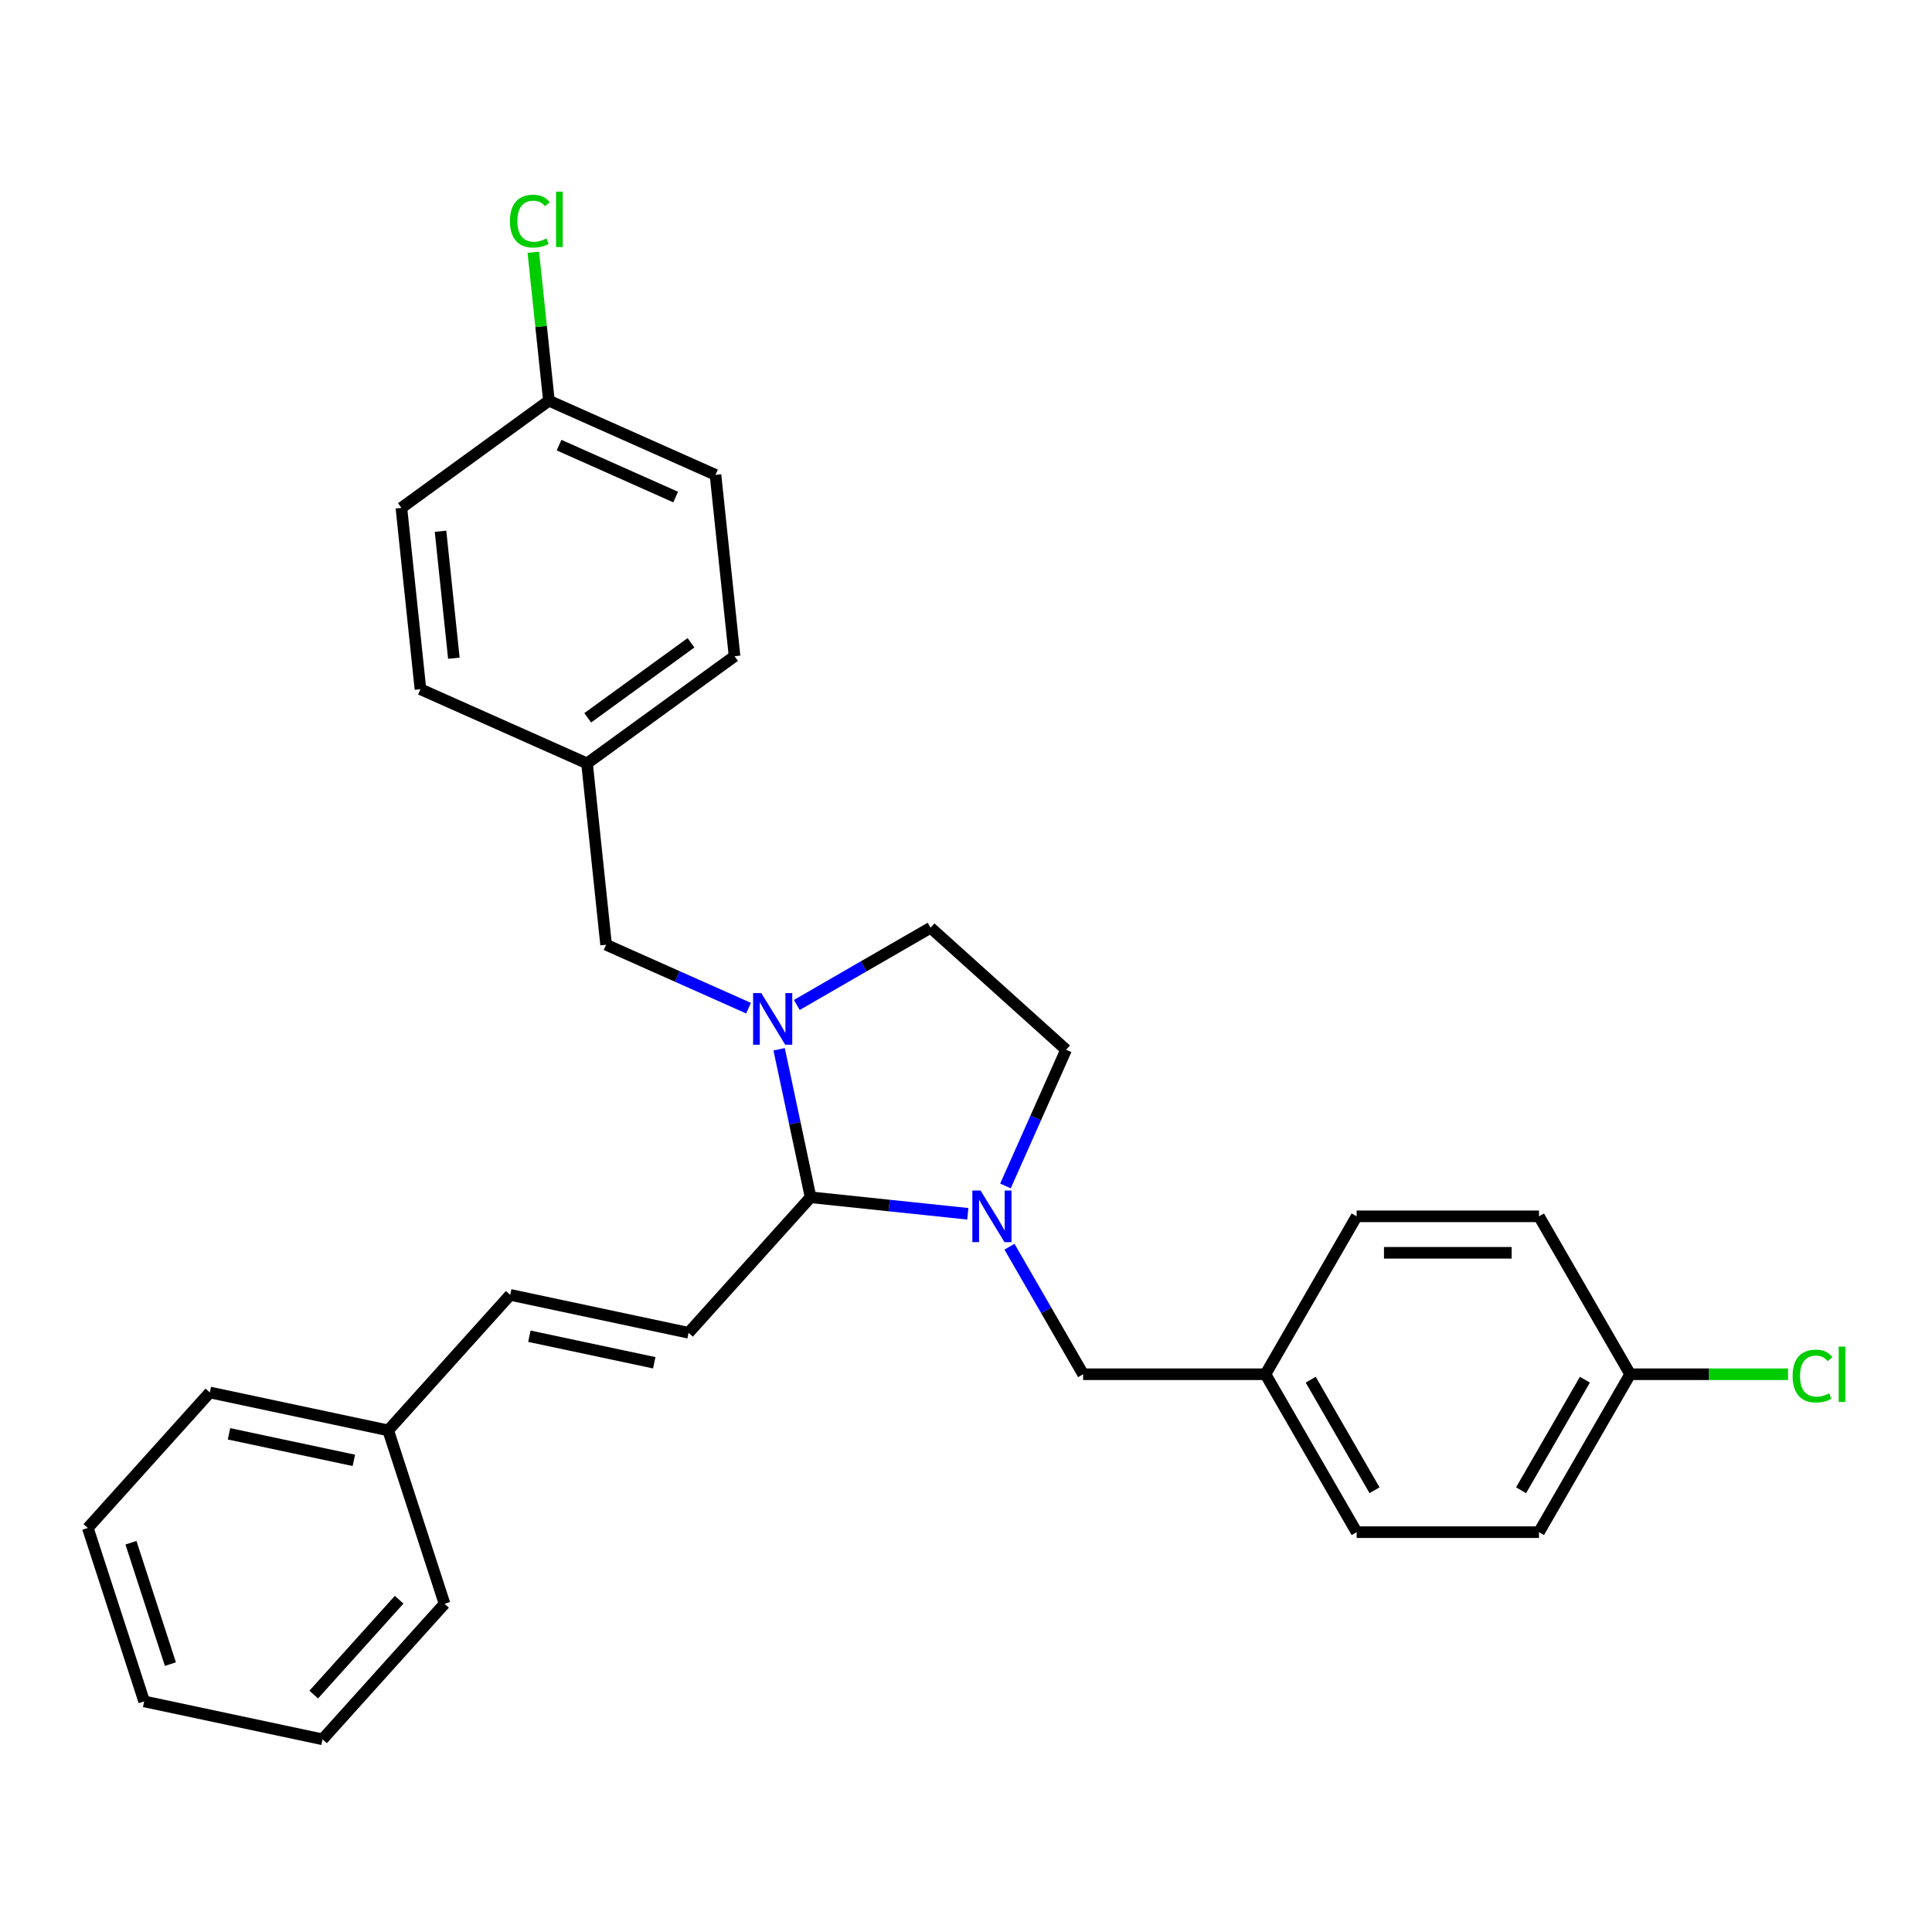 <?xml version='1.0' encoding='iso-8859-1'?>
<svg version='1.1' baseProfile='full'
              xmlns='http://www.w3.org/2000/svg'
                      xmlns:rdkit='http://www.rdkit.org/xml'
                      xmlns:xlink='http://www.w3.org/1999/xlink'
                  xml:space='preserve'
width='1000px' height='1000px' viewBox='0 0 1000 1000'>
<!-- END OF HEADER -->
<rect style='opacity:1.0;fill:#FFFFFF;stroke:none' width='1000' height='1000' x='0' y='0'> </rect>
<path class='bond-1' d='M 403.279,543.108 L 411.42,581.406' style='fill:none;fill-rule:evenodd;stroke:#0000FF;stroke-width:6px;stroke-linecap:butt;stroke-linejoin:miter;stroke-opacity:1' />
<path class='bond-1' d='M 411.42,581.406 L 419.56,619.704' style='fill:none;fill-rule:evenodd;stroke:#000000;stroke-width:6px;stroke-linecap:butt;stroke-linejoin:miter;stroke-opacity:1' />
<path class='bond-5' d='M 387.44,521.82 L 350.577,505.407' style='fill:none;fill-rule:evenodd;stroke:#0000FF;stroke-width:6px;stroke-linecap:butt;stroke-linejoin:miter;stroke-opacity:1' />
<path class='bond-5' d='M 350.577,505.407 L 313.713,488.994' style='fill:none;fill-rule:evenodd;stroke:#000000;stroke-width:6px;stroke-linecap:butt;stroke-linejoin:miter;stroke-opacity:1' />
<path class='bond-6' d='M 412.433,520.169 L 447.054,500.18' style='fill:none;fill-rule:evenodd;stroke:#0000FF;stroke-width:6px;stroke-linecap:butt;stroke-linejoin:miter;stroke-opacity:1' />
<path class='bond-6' d='M 447.054,500.18 L 481.675,480.192' style='fill:none;fill-rule:evenodd;stroke:#000000;stroke-width:6px;stroke-linecap:butt;stroke-linejoin:miter;stroke-opacity:1' />
<path class='bond-0' d='M 500.93,628.257 L 460.245,623.98' style='fill:none;fill-rule:evenodd;stroke:#0000FF;stroke-width:6px;stroke-linecap:butt;stroke-linejoin:miter;stroke-opacity:1' />
<path class='bond-0' d='M 460.245,623.98 L 419.56,619.704' style='fill:none;fill-rule:evenodd;stroke:#000000;stroke-width:6px;stroke-linecap:butt;stroke-linejoin:miter;stroke-opacity:1' />
<path class='bond-4' d='M 522.505,645.294 L 541.561,678.301' style='fill:none;fill-rule:evenodd;stroke:#0000FF;stroke-width:6px;stroke-linecap:butt;stroke-linejoin:miter;stroke-opacity:1' />
<path class='bond-4' d='M 541.561,678.301 L 560.618,711.308' style='fill:none;fill-rule:evenodd;stroke:#000000;stroke-width:6px;stroke-linecap:butt;stroke-linejoin:miter;stroke-opacity:1' />
<path class='bond-28' d='M 520.427,613.846 L 536.121,578.596' style='fill:none;fill-rule:evenodd;stroke:#0000FF;stroke-width:6px;stroke-linecap:butt;stroke-linejoin:miter;stroke-opacity:1' />
<path class='bond-28' d='M 536.121,578.596 L 551.815,543.347' style='fill:none;fill-rule:evenodd;stroke:#000000;stroke-width:6px;stroke-linecap:butt;stroke-linejoin:miter;stroke-opacity:1' />
<path class='bond-2' d='M 419.56,619.704 L 356.405,689.845' style='fill:none;fill-rule:evenodd;stroke:#000000;stroke-width:6px;stroke-linecap:butt;stroke-linejoin:miter;stroke-opacity:1' />
<path class='bond-3' d='M 356.405,689.845 L 264.085,670.221' style='fill:none;fill-rule:evenodd;stroke:#000000;stroke-width:6px;stroke-linecap:butt;stroke-linejoin:miter;stroke-opacity:1' />
<path class='bond-3' d='M 338.633,705.365 L 274.008,691.629' style='fill:none;fill-rule:evenodd;stroke:#000000;stroke-width:6px;stroke-linecap:butt;stroke-linejoin:miter;stroke-opacity:1' />
<path class='bond-12' d='M 264.085,670.221 L 200.93,740.362' style='fill:none;fill-rule:evenodd;stroke:#000000;stroke-width:6px;stroke-linecap:butt;stroke-linejoin:miter;stroke-opacity:1' />
<path class='bond-9' d='M 560.618,711.308 L 655.001,711.308' style='fill:none;fill-rule:evenodd;stroke:#000000;stroke-width:6px;stroke-linecap:butt;stroke-linejoin:miter;stroke-opacity:1' />
<path class='bond-8' d='M 313.713,488.994 L 303.848,395.128' style='fill:none;fill-rule:evenodd;stroke:#000000;stroke-width:6px;stroke-linecap:butt;stroke-linejoin:miter;stroke-opacity:1' />
<path class='bond-7' d='M 481.675,480.192 L 551.815,543.347' style='fill:none;fill-rule:evenodd;stroke:#000000;stroke-width:6px;stroke-linecap:butt;stroke-linejoin:miter;stroke-opacity:1' />
<path class='bond-16' d='M 303.848,395.128 L 217.624,356.739' style='fill:none;fill-rule:evenodd;stroke:#000000;stroke-width:6px;stroke-linecap:butt;stroke-linejoin:miter;stroke-opacity:1' />
<path class='bond-18' d='M 303.848,395.128 L 380.205,339.651' style='fill:none;fill-rule:evenodd;stroke:#000000;stroke-width:6px;stroke-linecap:butt;stroke-linejoin:miter;stroke-opacity:1' />
<path class='bond-18' d='M 304.206,371.535 L 357.656,332.701' style='fill:none;fill-rule:evenodd;stroke:#000000;stroke-width:6px;stroke-linecap:butt;stroke-linejoin:miter;stroke-opacity:1' />
<path class='bond-15' d='M 655.001,711.308 L 702.193,629.57' style='fill:none;fill-rule:evenodd;stroke:#000000;stroke-width:6px;stroke-linecap:butt;stroke-linejoin:miter;stroke-opacity:1' />
<path class='bond-17' d='M 655.001,711.308 L 702.193,793.047' style='fill:none;fill-rule:evenodd;stroke:#000000;stroke-width:6px;stroke-linecap:butt;stroke-linejoin:miter;stroke-opacity:1' />
<path class='bond-17' d='M 678.427,714.131 L 711.462,771.347' style='fill:none;fill-rule:evenodd;stroke:#000000;stroke-width:6px;stroke-linecap:butt;stroke-linejoin:miter;stroke-opacity:1' />
<path class='bond-10' d='M 843.767,711.308 L 796.576,793.047' style='fill:none;fill-rule:evenodd;stroke:#000000;stroke-width:6px;stroke-linecap:butt;stroke-linejoin:miter;stroke-opacity:1' />
<path class='bond-10' d='M 820.341,714.131 L 787.307,771.347' style='fill:none;fill-rule:evenodd;stroke:#000000;stroke-width:6px;stroke-linecap:butt;stroke-linejoin:miter;stroke-opacity:1' />
<path class='bond-13' d='M 843.767,711.308 L 884.626,711.308' style='fill:none;fill-rule:evenodd;stroke:#000000;stroke-width:6px;stroke-linecap:butt;stroke-linejoin:miter;stroke-opacity:1' />
<path class='bond-13' d='M 884.626,711.308 L 925.484,711.308' style='fill:none;fill-rule:evenodd;stroke:#00CC00;stroke-width:6px;stroke-linecap:butt;stroke-linejoin:miter;stroke-opacity:1' />
<path class='bond-30' d='M 843.767,711.308 L 796.576,629.57' style='fill:none;fill-rule:evenodd;stroke:#000000;stroke-width:6px;stroke-linecap:butt;stroke-linejoin:miter;stroke-opacity:1' />
<path class='bond-11' d='M 284.116,207.396 L 370.339,245.785' style='fill:none;fill-rule:evenodd;stroke:#000000;stroke-width:6px;stroke-linecap:butt;stroke-linejoin:miter;stroke-opacity:1' />
<path class='bond-11' d='M 289.372,230.399 L 349.728,257.271' style='fill:none;fill-rule:evenodd;stroke:#000000;stroke-width:6px;stroke-linecap:butt;stroke-linejoin:miter;stroke-opacity:1' />
<path class='bond-14' d='M 284.116,207.396 L 280.078,168.976' style='fill:none;fill-rule:evenodd;stroke:#000000;stroke-width:6px;stroke-linecap:butt;stroke-linejoin:miter;stroke-opacity:1' />
<path class='bond-14' d='M 280.078,168.976 L 276.04,130.556' style='fill:none;fill-rule:evenodd;stroke:#00CC00;stroke-width:6px;stroke-linecap:butt;stroke-linejoin:miter;stroke-opacity:1' />
<path class='bond-29' d='M 284.116,207.396 L 207.759,262.873' style='fill:none;fill-rule:evenodd;stroke:#000000;stroke-width:6px;stroke-linecap:butt;stroke-linejoin:miter;stroke-opacity:1' />
<path class='bond-23' d='M 200.93,740.362 L 108.609,720.738' style='fill:none;fill-rule:evenodd;stroke:#000000;stroke-width:6px;stroke-linecap:butt;stroke-linejoin:miter;stroke-opacity:1' />
<path class='bond-23' d='M 183.157,755.882 L 118.533,742.146' style='fill:none;fill-rule:evenodd;stroke:#000000;stroke-width:6px;stroke-linecap:butt;stroke-linejoin:miter;stroke-opacity:1' />
<path class='bond-24' d='M 200.93,740.362 L 230.096,830.125' style='fill:none;fill-rule:evenodd;stroke:#000000;stroke-width:6px;stroke-linecap:butt;stroke-linejoin:miter;stroke-opacity:1' />
<path class='bond-20' d='M 702.193,629.57 L 796.576,629.57' style='fill:none;fill-rule:evenodd;stroke:#000000;stroke-width:6px;stroke-linecap:butt;stroke-linejoin:miter;stroke-opacity:1' />
<path class='bond-20' d='M 716.35,648.447 L 782.418,648.447' style='fill:none;fill-rule:evenodd;stroke:#000000;stroke-width:6px;stroke-linecap:butt;stroke-linejoin:miter;stroke-opacity:1' />
<path class='bond-22' d='M 217.624,356.739 L 207.759,262.873' style='fill:none;fill-rule:evenodd;stroke:#000000;stroke-width:6px;stroke-linecap:butt;stroke-linejoin:miter;stroke-opacity:1' />
<path class='bond-22' d='M 234.918,340.686 L 228.012,274.98' style='fill:none;fill-rule:evenodd;stroke:#000000;stroke-width:6px;stroke-linecap:butt;stroke-linejoin:miter;stroke-opacity:1' />
<path class='bond-21' d='M 702.193,793.047 L 796.576,793.047' style='fill:none;fill-rule:evenodd;stroke:#000000;stroke-width:6px;stroke-linecap:butt;stroke-linejoin:miter;stroke-opacity:1' />
<path class='bond-19' d='M 380.205,339.651 L 370.339,245.785' style='fill:none;fill-rule:evenodd;stroke:#000000;stroke-width:6px;stroke-linecap:butt;stroke-linejoin:miter;stroke-opacity:1' />
<path class='bond-26' d='M 108.609,720.738 L 45.455,790.879' style='fill:none;fill-rule:evenodd;stroke:#000000;stroke-width:6px;stroke-linecap:butt;stroke-linejoin:miter;stroke-opacity:1' />
<path class='bond-25' d='M 230.096,830.125 L 166.941,900.266' style='fill:none;fill-rule:evenodd;stroke:#000000;stroke-width:6px;stroke-linecap:butt;stroke-linejoin:miter;stroke-opacity:1' />
<path class='bond-25' d='M 206.595,828.016 L 162.386,877.114' style='fill:none;fill-rule:evenodd;stroke:#000000;stroke-width:6px;stroke-linecap:butt;stroke-linejoin:miter;stroke-opacity:1' />
<path class='bond-27' d='M 166.941,900.266 L 74.621,880.642' style='fill:none;fill-rule:evenodd;stroke:#000000;stroke-width:6px;stroke-linecap:butt;stroke-linejoin:miter;stroke-opacity:1' />
<path class='bond-31' d='M 45.455,790.879 L 74.621,880.642' style='fill:none;fill-rule:evenodd;stroke:#000000;stroke-width:6px;stroke-linecap:butt;stroke-linejoin:miter;stroke-opacity:1' />
<path class='bond-31' d='M 67.782,798.51 L 88.198,861.345' style='fill:none;fill-rule:evenodd;stroke:#000000;stroke-width:6px;stroke-linecap:butt;stroke-linejoin:miter;stroke-opacity:1' />
<path  class='atom-0' d='M 394.028 514.019
L 402.787 528.176
Q 403.655 529.573, 405.052 532.103
Q 406.449 534.632, 406.525 534.783
L 406.525 514.019
L 410.073 514.019
L 410.073 540.748
L 406.411 540.748
L 397.011 525.269
Q 395.916 523.457, 394.746 521.381
Q 393.613 519.304, 393.273 518.663
L 393.273 540.748
L 389.8 540.748
L 389.8 514.019
L 394.028 514.019
' fill='#0000FF'/>
<path  class='atom-1' d='M 507.518 616.205
L 516.277 630.363
Q 517.145 631.76, 518.542 634.289
Q 519.939 636.819, 520.014 636.97
L 520.014 616.205
L 523.563 616.205
L 523.563 642.935
L 519.901 642.935
L 510.5 627.456
Q 509.406 625.644, 508.235 623.567
Q 507.103 621.491, 506.763 620.849
L 506.763 642.935
L 503.289 642.935
L 503.289 616.205
L 507.518 616.205
' fill='#0000FF'/>
<path  class='atom-14' d='M 927.844 712.233
Q 927.844 705.589, 930.94 702.115
Q 934.073 698.604, 940.001 698.604
Q 945.513 698.604, 948.457 702.493
L 945.966 704.532
Q 943.814 701.7, 940.001 701.7
Q 935.961 701.7, 933.809 704.418
Q 931.695 707.099, 931.695 712.233
Q 931.695 717.519, 933.885 720.237
Q 936.112 722.955, 940.416 722.955
Q 943.361 722.955, 946.796 721.181
L 947.853 724.012
Q 946.456 724.918, 944.342 725.447
Q 942.228 725.975, 939.887 725.975
Q 934.073 725.975, 930.94 722.427
Q 927.844 718.878, 927.844 712.233
' fill='#00CC00'/>
<path  class='atom-14' d='M 951.704 696.981
L 955.177 696.981
L 955.177 725.636
L 951.704 725.636
L 951.704 696.981
' fill='#00CC00'/>
<path  class='atom-15' d='M 263.944 114.455
Q 263.944 107.81, 267.04 104.337
Q 270.173 100.826, 276.1 100.826
Q 281.612 100.826, 284.557 104.714
L 282.065 106.753
Q 279.913 103.922, 276.1 103.922
Q 272.061 103.922, 269.909 106.64
Q 267.795 109.32, 267.795 114.455
Q 267.795 119.74, 269.984 122.458
Q 272.212 125.177, 276.516 125.177
Q 279.46 125.177, 282.896 123.402
L 283.953 126.234
Q 282.556 127.14, 280.442 127.668
Q 278.328 128.197, 275.987 128.197
Q 270.173 128.197, 267.04 124.648
Q 263.944 121.099, 263.944 114.455
' fill='#00CC00'/>
<path  class='atom-15' d='M 287.804 99.202
L 291.277 99.202
L 291.277 127.857
L 287.804 127.857
L 287.804 99.202
' fill='#00CC00'/>
</svg>
